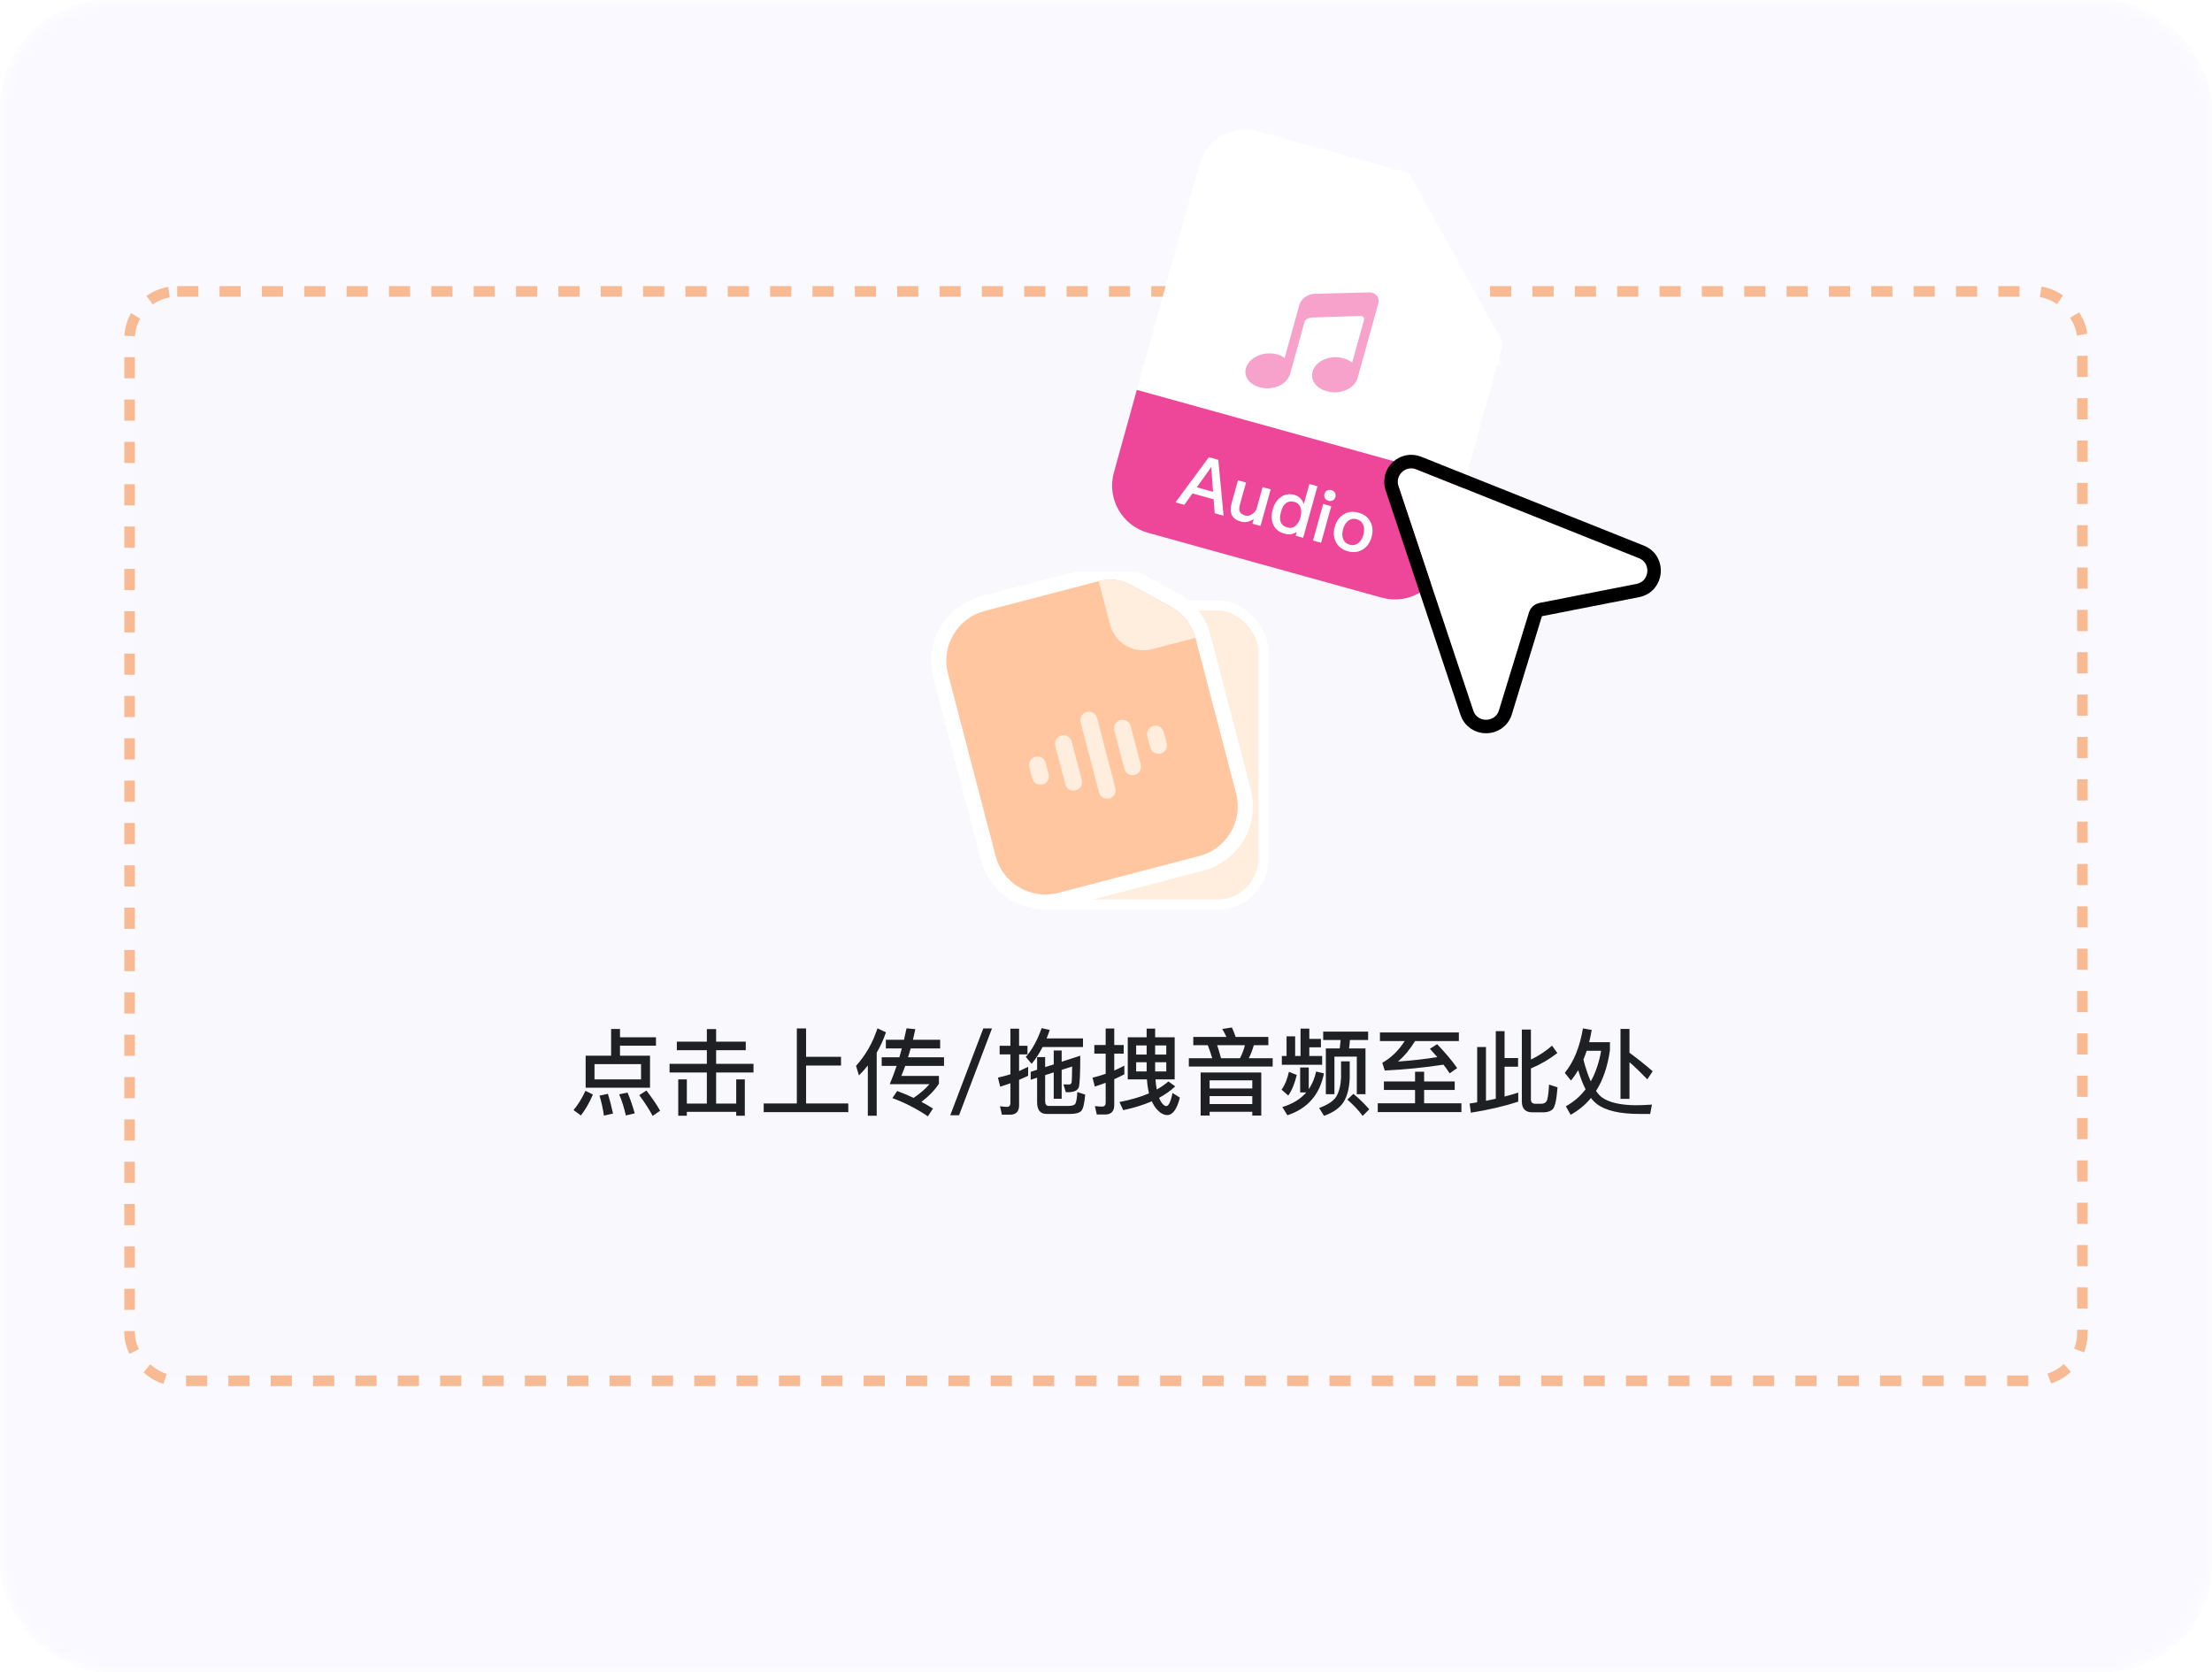 <svg width="164" height="124" viewBox="0 0 164 124" fill="none" xmlns="http://www.w3.org/2000/svg">
    <mask id="mask0_7715_12923" style="mask-type:alpha" maskUnits="userSpaceOnUse" x="0" y="0" width="164" height="124">
        <rect width="164" height="124" rx="8" fill="#F5F5F5"/>
    </mask>
    <g mask="url(#mask0_7715_12923)">
        <rect width="164" height="124" rx="8" fill="#FAF9FF"/>
        <rect x="10" y="22" width="144" height="80" rx="3.137" fill="#F5F5F8" fill-opacity="0.3"/>
        <rect x="9.608" y="21.608" width="144.784" height="80.784" rx="3.529" stroke="#F67D28" stroke-opacity="0.5" stroke-width="0.784" stroke-dasharray="1.57 1.57"/>
        <path d="M45.309 76.302H45.967V76.918H48.634V77.541H45.967V78.283H48.193V80.656H43.419V78.283H45.309V76.302ZM47.528 80.04V78.906H44.077V80.04H47.528ZM43.405 80.887L43.958 81.16C43.706 81.762 43.405 82.28 43.069 82.714L42.523 82.315C42.859 81.916 43.153 81.44 43.405 80.887ZM45.071 81.111C45.211 81.559 45.337 82.049 45.449 82.574L44.777 82.728C44.693 82.168 44.581 81.671 44.448 81.244L45.071 81.111ZM46.527 81.02C46.73 81.496 46.905 82.007 47.059 82.56L46.401 82.714C46.268 82.126 46.1 81.601 45.904 81.146L46.527 81.02ZM47.927 80.866C48.368 81.44 48.704 81.937 48.942 82.364L48.389 82.749C48.144 82.287 47.815 81.769 47.395 81.209L47.927 80.866ZM50.181 77.24H52.407V76.309H53.093V77.24H55.291V77.877H53.093V78.885H55.865V79.529H53.093V81.832H54.584V80.04H55.221V82.735H54.584V82.448H50.923V82.735H50.286V80.04H50.923V81.832H52.407V79.529H49.642V78.885H52.407V77.877H50.181V77.24ZM59.078 76.26H59.764V78.367H62.354V79.011H59.764V81.825H62.893V82.469H56.621V81.825H59.078V76.26ZM64.342 79.011C64.139 79.263 63.922 79.508 63.684 79.746L63.467 79.039C64.181 78.241 64.713 77.317 65.056 76.253L65.686 76.547C65.511 77.072 65.28 77.576 65 78.059V82.735H64.342V79.011ZM65.679 77.1H67.023L67.212 76.253L67.863 76.316C67.807 76.589 67.744 76.848 67.688 77.1H69.704V77.744H67.52C67.45 77.975 67.387 78.192 67.324 78.402H69.991V79.039H67.114C67.016 79.305 66.925 79.55 66.827 79.781H69.613V80.355C69.333 80.803 68.906 81.251 68.318 81.706C68.612 81.86 68.899 82.028 69.172 82.203L68.794 82.777C67.94 82.203 67.058 81.755 66.162 81.426L66.519 80.901C66.939 81.055 67.345 81.23 67.737 81.412C68.227 81.076 68.619 80.74 68.906 80.397H65.966C66.148 79.963 66.316 79.508 66.477 79.039H65.371V78.402H66.68C66.743 78.185 66.806 77.968 66.862 77.744H65.679V77.1ZM72.903 76.26H73.547L71.104 82.7H70.453L72.903 76.26ZM74.884 82.658H74.282L74.142 82.028C74.324 82.056 74.492 82.077 74.66 82.077C74.828 82.077 74.912 81.979 74.912 81.797V80.327C74.66 80.418 74.408 80.502 74.156 80.579L73.988 79.907C74.296 79.837 74.604 79.76 74.912 79.662V78.185H74.114V77.548H74.912V76.281H75.556V77.548H76.179V78.185H75.556V79.424C75.78 79.326 76.004 79.221 76.228 79.109V79.774C76.004 79.879 75.78 79.977 75.556 80.075V81.958C75.556 82.42 75.332 82.658 74.884 82.658ZM77.299 77.639C77.054 78.115 76.781 78.535 76.487 78.885L76.053 78.374C76.515 77.856 76.907 77.149 77.229 76.239L77.831 76.372C77.754 76.596 77.677 76.806 77.593 77.002H80.295V77.639H77.299ZM80.092 78.283C80.092 79.557 80.057 80.32 79.994 80.586C79.924 80.852 79.651 80.992 79.161 80.992H79.021L78.846 80.411C79.007 80.411 79.147 80.418 79.273 80.418C79.371 80.418 79.434 80.355 79.455 80.243C79.469 80.131 79.483 79.746 79.49 79.088L78.713 79.333V81.475H78.125V79.522L77.488 79.725V81.657C77.488 81.888 77.572 82.007 77.747 82.007H79.231C79.441 82.007 79.602 81.965 79.7 81.881C79.784 81.79 79.847 81.489 79.875 80.978L80.456 81.167C80.4 81.839 80.302 82.252 80.155 82.392C80.001 82.532 79.728 82.602 79.336 82.602H77.6C77.124 82.602 76.893 82.308 76.893 81.734V79.914L76.417 80.068V79.48L76.893 79.326V78.388H77.488V79.13L78.125 78.927V77.898H78.713V78.731L80.092 78.283ZM83.613 76.918H85.013V76.274H85.643V76.918H87.092V80.04H85.671C85.685 80.306 85.72 80.544 85.762 80.768C85.762 80.782 85.762 80.789 85.769 80.789C86.091 80.607 86.378 80.404 86.63 80.194L87.134 80.558C86.791 80.88 86.392 81.16 85.937 81.405C85.979 81.517 86.028 81.615 86.084 81.706C86.224 81.916 86.35 82.021 86.462 82.021C86.644 82.021 86.805 81.692 86.931 81.048L87.477 81.391C87.26 82.252 86.945 82.686 86.532 82.686C86.266 82.679 86.007 82.532 85.762 82.252C85.622 82.084 85.496 81.888 85.398 81.664C84.782 81.93 84.075 82.154 83.277 82.322L82.997 81.72C83.844 81.552 84.572 81.342 85.188 81.076C85.111 80.761 85.062 80.418 85.034 80.04H83.613V76.918ZM86.469 79.452V78.766H85.643V79.452H86.469ZM85.013 79.452V78.766H84.236V79.452H85.013ZM84.236 78.199H85.013V77.52H84.236V78.199ZM85.643 77.52V78.199H86.469V77.52H85.643ZM81.933 82.644H81.317L81.177 82.021C81.359 82.042 81.541 82.056 81.709 82.056C81.884 82.056 81.975 81.965 81.975 81.783V80.292C81.709 80.39 81.436 80.488 81.17 80.572L81.002 79.914C81.331 79.837 81.653 79.739 81.975 79.627V78.129H81.135V77.492H81.975V76.267H82.612V77.492H83.312V78.129H82.612V79.382C82.864 79.27 83.116 79.151 83.361 79.018V79.662C83.116 79.788 82.864 79.914 82.612 80.026V81.944C82.612 82.406 82.381 82.644 81.933 82.644ZM93.511 79.529V82.721H92.846V82.441H89.682V82.721H89.017V79.529H93.511ZM89.682 81.867H92.846V81.279H89.682V81.867ZM89.682 80.712H92.846V80.11H89.682V80.712ZM88.471 76.89H90.928C90.83 76.68 90.732 76.484 90.62 76.302L91.334 76.19C91.432 76.4 91.523 76.631 91.614 76.89H94.036V77.506H92.958C92.867 77.842 92.741 78.164 92.587 78.472H94.358V79.088H88.142V78.472H89.878C89.773 78.122 89.661 77.8 89.549 77.506H88.471V76.89ZM90.242 77.506C90.34 77.8 90.438 78.122 90.529 78.472H91.936C92.09 78.164 92.216 77.842 92.3 77.506H90.242ZM96.423 76.274H97.074V77.037H97.935V77.66H97.074V78.304H98.026V78.955H95.037V78.304H95.387V76.848H96.024V78.304H96.423V76.274ZM97.578 79.459L98.159 79.592C97.851 81.167 96.948 82.203 95.45 82.7L95.072 82.091C95.828 81.867 96.416 81.503 96.85 81.006H96.395V79.158H97.032V80.768C97.291 80.39 97.473 79.949 97.578 79.459ZM95.562 79.48L96.143 79.711C95.982 80.369 95.772 80.88 95.513 81.237L95.016 80.803C95.261 80.467 95.443 80.026 95.562 79.48ZM98.103 76.498H101.435V77.121H100.084C100.07 77.338 100.049 77.548 100.021 77.744H101.239V81.139H100.595V78.353H98.936V81.139H98.299V77.744H99.328C99.356 77.541 99.377 77.331 99.398 77.121H98.103V76.498ZM100.343 81.111C100.805 81.496 101.197 81.881 101.519 82.259L101.029 82.749C100.763 82.371 100.385 81.972 99.895 81.538L100.343 81.111ZM99.426 78.703H100.07V79.935C100.042 80.698 99.881 81.307 99.587 81.762C99.293 82.182 98.824 82.511 98.166 82.742L97.802 82.161C98.418 81.937 98.838 81.664 99.062 81.335C99.279 80.971 99.398 80.509 99.426 79.935V78.703ZM102.31 76.561H108.162V77.198H104.914C104.543 77.807 104.123 78.311 103.647 78.717C104.641 78.647 105.614 78.542 106.566 78.388C106.384 78.178 106.202 77.975 106.013 77.772L106.552 77.429C107.196 78.108 107.693 78.696 108.036 79.2L107.483 79.592C107.343 79.382 107.189 79.165 107.021 78.948C105.607 79.165 104.158 79.312 102.667 79.382L102.485 78.808C103.136 78.444 103.689 77.912 104.144 77.198H102.31V76.561ZM102.604 80.194H104.914V79.473H105.586V80.194H107.854V80.824H105.586V81.811H108.351V82.462H102.149V81.811H104.914V80.824H102.604V80.194ZM110.899 76.463H111.55V78.458H112.551V79.102H111.55V81.314C111.907 81.223 112.243 81.125 112.565 81.02V81.692C111.536 82.028 110.367 82.301 109.051 82.511L108.96 81.832C109.156 81.804 109.338 81.769 109.52 81.741V77.639H110.171V81.629C110.423 81.573 110.661 81.524 110.899 81.475V76.463ZM115.071 77.541L115.463 78.087C114.889 78.535 114.238 78.92 113.503 79.228V81.531C113.503 81.741 113.608 81.846 113.832 81.846H114.287C114.455 81.846 114.574 81.783 114.658 81.664C114.749 81.524 114.812 81.111 114.847 80.425L115.477 80.628C115.407 81.524 115.295 82.063 115.127 82.245C114.973 82.399 114.735 82.483 114.413 82.483H113.615C113.09 82.483 112.831 82.21 112.831 81.671V76.344H113.503V78.57C114.077 78.297 114.595 77.954 115.071 77.541ZM117.36 76.26L118.011 76.372C117.955 76.694 117.892 76.995 117.822 77.282H119.362V77.877C119.194 79.081 118.851 80.082 118.333 80.894C118.473 81.104 118.62 81.265 118.774 81.377C119.292 81.748 120.118 81.944 121.252 81.958C121.651 81.958 122.057 81.937 122.477 81.909L122.344 82.602H121.567C120.097 82.602 119.04 82.357 118.396 81.867C118.235 81.741 118.088 81.594 117.955 81.419C117.535 81.93 117.031 82.343 116.45 82.665L116.093 82.035C116.674 81.713 117.164 81.293 117.556 80.775C117.353 80.376 117.171 79.907 117.01 79.361C116.842 79.641 116.66 79.9 116.471 80.124L116.016 79.557C116.681 78.738 117.129 77.639 117.36 76.26ZM117.395 78.577C117.563 79.221 117.745 79.753 117.941 80.187C118.305 79.543 118.557 78.787 118.711 77.919H117.64C117.563 78.15 117.479 78.367 117.395 78.577ZM120.146 76.295H120.811V78.066C121.371 78.472 121.945 78.927 122.533 79.438L122.134 80.033C121.616 79.501 121.175 79.074 120.811 78.766V81.482H120.146V76.295Z" fill="#1E2024"/>
        <g clip-path="url(#clip0_7715_12923)">
            <g clip-path="url(#clip1_7715_12923)">
                <rect x="74.259" y="44.888" width="19.422" height="22.187" rx="3.412" fill="#FFEDDE" stroke="white" stroke-width="0.752"/>
                <path d="M70.281 49.958C69.748 47.92 70.968 45.837 73.005 45.305L81.509 43.082C82.291 42.878 83.121 42.979 83.831 43.365L86.78 44.97C87.704 45.473 88.38 46.336 88.646 47.354L91.644 58.822C92.176 60.859 90.956 62.942 88.919 63.474L78.469 66.206C76.431 66.739 74.349 65.519 73.816 63.482L70.281 49.958Z" fill="#FFEDDE" stroke="white" stroke-width="2.256"/>
                <path d="M70.283 49.958C69.75 47.921 70.97 45.838 73.007 45.305L81.511 43.082C82.293 42.878 83.123 42.979 83.833 43.365L86.782 44.97C87.706 45.473 88.382 46.336 88.648 47.355L91.645 58.822C92.178 60.859 90.958 62.942 88.921 63.475L78.471 66.207C76.433 66.739 74.35 65.519 73.818 63.482L70.283 49.958Z" fill="#FFC6A0"/>
                <path fill-rule="evenodd" clip-rule="evenodd" d="M81.54 43.075C82.313 42.881 83.131 42.985 83.832 43.366L86.781 44.971C87.688 45.464 88.355 46.304 88.631 47.297L85.406 48.14C84.048 48.495 82.659 47.682 82.304 46.324L81.46 43.096L81.54 43.075Z" fill="#FFEDDE"/>
                <path d="M80.728 53.4L82.088 58.601" stroke="#FFEDDE" stroke-width="1.255" stroke-linecap="round" stroke-linejoin="round"/>
                <path d="M78.848 55.146L79.593 57.996" stroke="#FFEDDE" stroke-width="1.255" stroke-linecap="round" stroke-linejoin="round"/>
                <path d="M76.923 56.723L77.142 57.562" stroke="#FFEDDE" stroke-width="1.255" stroke-linecap="round" stroke-linejoin="round"/>
                <path d="M83.223 54.002L83.968 56.852" stroke="#FFEDDE" stroke-width="1.255" stroke-linecap="round" stroke-linejoin="round"/>
                <path d="M85.673 54.436L85.892 55.274" stroke="#FFEDDE" stroke-width="1.255" stroke-linecap="round" stroke-linejoin="round"/>
            </g>
        </g>
    </g>
    <g filter="url(#filter0_d_7715_12923)">
        <path d="M104.463 12.836L111.452 25.462L106.91 41.825C106.378 43.744 104.416 44.866 102.542 44.346L85.019 39.482C83.13 38.958 82.046 36.975 82.574 35.071L88.908 12.252C89.441 10.333 91.387 9.207 93.276 9.731L104.463 12.836Z" fill="white"/>
        <path opacity="0.5" d="M101.516 21.681L97.452 21.787C96.962 21.792 96.46 22.167 96.337 22.608L95.241 26.558C95.241 26.558 95.016 26.302 94.396 26.22C93.477 26.107 92.572 26.588 92.373 27.304C92.175 28.02 92.768 28.66 93.699 28.777C94.631 28.894 95.457 28.417 95.656 27.701L96.712 23.895C96.799 23.584 97.22 23.547 97.22 23.547L100.813 23.427C100.813 23.427 101.216 23.41 101.124 23.744L100.249 26.894C100.249 26.894 99.968 26.61 99.34 26.513C98.415 26.372 97.514 26.841 97.315 27.558C97.116 28.273 97.706 28.925 98.631 29.067C99.556 29.207 100.457 28.738 100.656 28.022L102.189 22.497C102.3 22.053 102.003 21.688 101.516 21.681Z" fill="#EE4699"/>
        <g opacity="0.5" filter="url(#filter1_d_7715_12923)">
            <path d="M111.539 25.471L104.545 12.859L102.803 19.137C102.245 21.145 103.417 23.216 105.425 23.773L111.539 25.471Z" fill="white"/>
        </g>
        <path d="M84.284 28.911L108.618 35.665L106.918 41.791C106.382 43.724 104.38 44.856 102.447 44.319L85.112 39.508C83.179 38.971 82.047 36.969 82.584 35.036L84.284 28.911Z" fill="#EE4699"/>
        <path d="M89.626 33.902L90.324 34.096L90.717 38.242L90.061 38.06L89.98 37.025L88.411 36.59L87.808 37.435L87.152 37.253L89.626 33.902ZM88.734 36.137L89.937 36.47L89.805 34.664L89.784 34.658L88.734 36.137ZM91.784 35.615L92.382 35.781L91.924 37.435C91.862 37.655 91.861 37.824 91.926 37.956C91.993 38.081 92.125 38.175 92.335 38.233C92.466 38.27 92.609 38.247 92.76 38.17C92.913 38.088 93.044 37.961 93.15 37.781L93.611 36.122L94.21 36.288L93.456 39.002L92.858 38.836L92.955 38.484C92.646 38.704 92.323 38.767 91.987 38.674C91.336 38.493 91.112 38.035 91.315 37.305L91.784 35.615ZM97.079 35.891L97.678 36.057L96.617 39.88L96.06 39.725L96.141 39.436C95.885 39.625 95.578 39.67 95.221 39.571C94.817 39.459 94.541 39.23 94.394 38.884C94.257 38.563 94.247 38.193 94.362 37.778C94.472 37.379 94.664 37.076 94.947 36.871C95.246 36.649 95.595 36.593 95.984 36.701C96.299 36.789 96.526 37.01 96.668 37.372L97.079 35.891ZM95.991 37.224C95.718 37.148 95.499 37.183 95.324 37.327C95.171 37.448 95.058 37.654 94.976 37.948C94.894 38.242 94.879 38.481 94.94 38.668C95.008 38.89 95.177 39.039 95.444 39.113C95.675 39.177 95.885 39.134 96.062 38.985C96.219 38.847 96.338 38.643 96.411 38.38L96.423 38.339C96.503 38.05 96.493 37.798 96.403 37.592C96.321 37.4 96.18 37.276 95.991 37.224ZM98.71 36.344C98.825 36.376 98.915 36.44 98.973 36.536C99.026 36.63 99.042 36.736 99.01 36.851C98.978 36.967 98.908 37.055 98.809 37.106C98.71 37.158 98.605 37.169 98.49 37.137C98.374 37.105 98.29 37.042 98.231 36.946C98.175 36.846 98.164 36.741 98.196 36.625C98.228 36.51 98.291 36.426 98.39 36.374C98.49 36.322 98.594 36.312 98.71 36.344ZM98.103 37.369L98.701 37.535L97.948 40.249L97.35 40.083L98.103 37.369ZM100.724 38.017C101.134 38.131 101.428 38.354 101.604 38.697C101.777 39.033 101.808 39.409 101.691 39.829C101.576 40.244 101.356 40.55 101.041 40.746C100.714 40.949 100.34 40.992 99.93 40.878C99.515 40.763 99.222 40.535 99.046 40.192C98.872 39.861 98.846 39.486 98.961 39.071C99.078 38.651 99.293 38.344 99.62 38.146C99.942 37.941 100.31 37.902 100.724 38.017ZM100.589 38.505C100.337 38.435 100.122 38.477 99.93 38.639C99.767 38.775 99.648 38.979 99.576 39.242C99.503 39.504 99.501 39.736 99.57 39.936C99.652 40.168 99.814 40.32 100.066 40.39C100.312 40.459 100.534 40.413 100.725 40.256C100.888 40.115 101.011 39.917 101.082 39.66C101.155 39.398 101.154 39.16 101.085 38.959C101.004 38.722 100.836 38.574 100.589 38.505Z" fill="white"/>
    </g>
    <g filter="url(#filter2_d_7715_12923)">
        <path fill-rule="evenodd" clip-rule="evenodd" d="M105.001 32.799C104.21 32.483 103.412 33.236 103.681 34.044L109.231 50.691C109.539 51.614 110.851 51.598 111.136 50.668L113.363 43.401C113.472 43.048 113.765 42.784 114.127 42.713L121.329 41.299C122.308 41.107 122.433 39.759 121.508 39.389L105.001 32.799Z" fill="white"/>
        <path d="M105.186 32.334C104.001 31.861 102.803 32.991 103.207 34.202L108.757 50.849C109.219 52.234 111.186 52.21 111.614 50.814L113.842 43.547C113.896 43.371 114.042 43.239 114.223 43.203L121.426 41.79C122.893 41.502 123.082 39.479 121.693 38.925L105.186 32.334Z" stroke="black" stroke-linecap="round" stroke-linejoin="round"/>
    </g>
    <defs>
        <filter id="filter0_d_7715_12923" x="78.441" y="5.603" width="37.098" height="42.87" filterUnits="userSpaceOnUse" color-interpolation-filters="sRGB">
            <feFlood flood-opacity="0" result="BackgroundImageFix"/>
            <feColorMatrix in="SourceAlpha" type="matrix" values="0 0 0 0 0 0 0 0 0 0 0 0 0 0 0 0 0 0 127 0" result="hardAlpha"/>
            <feOffset/>
            <feGaussianBlur stdDeviation="2"/>
            <feComposite in2="hardAlpha" operator="out"/>
            <feColorMatrix type="matrix" values="0 0 0 0 0.484 0 0 0 0 0.488 0 0 0 0 0.557 0 0 0 0.25 0"/>
            <feBlend mode="normal" in2="BackgroundImageFix" result="effect1_dropShadow_7715_12923"/>
            <feBlend mode="normal" in="SourceGraphic" in2="effect1_dropShadow_7715_12923" result="shape"/>
        </filter>
        <filter id="filter1_d_7715_12923" x="100.848" y="12.859" width="12.507" height="16.244" filterUnits="userSpaceOnUse" color-interpolation-filters="sRGB">
            <feFlood flood-opacity="0" result="BackgroundImageFix"/>
            <feColorMatrix in="SourceAlpha" type="matrix" values="0 0 0 0 0 0 0 0 0 0 0 0 0 0 0 0 0 0 127 0" result="hardAlpha"/>
            <feOffset dy="1.816"/>
            <feGaussianBlur stdDeviation="0.908"/>
            <feComposite in2="hardAlpha" operator="out"/>
            <feColorMatrix type="matrix" values="0 0 0 0 0 0 0 0 0 0 0 0 0 0 0 0 0 0 0.15 0"/>
            <feBlend mode="normal" in2="BackgroundImageFix" result="effect1_dropShadow_7715_12923"/>
            <feBlend mode="normal" in="SourceGraphic" in2="effect1_dropShadow_7715_12923" result="shape"/>
        </filter>
        <filter id="filter2_d_7715_12923" x="98.626" y="29.723" width="28.511" height="28.651" filterUnits="userSpaceOnUse" color-interpolation-filters="sRGB">
            <feFlood flood-opacity="0" result="BackgroundImageFix"/>
            <feColorMatrix in="SourceAlpha" type="matrix" values="0 0 0 0 0 0 0 0 0 0 0 0 0 0 0 0 0 0 127 0" result="hardAlpha"/>
            <feOffset dy="2"/>
            <feGaussianBlur stdDeviation="2"/>
            <feComposite in2="hardAlpha" operator="out"/>
            <feColorMatrix type="matrix" values="0 0 0 0 0 0 0 0 0 0 0 0 0 0 0 0 0 0 0.25 0"/>
            <feBlend mode="normal" in2="BackgroundImageFix" result="effect1_dropShadow_7715_12923"/>
            <feBlend mode="normal" in="SourceGraphic" in2="effect1_dropShadow_7715_12923" result="shape"/>
        </filter>
        <clipPath id="clip0_7715_12923">
            <rect width="25.098" height="25.098" fill="white" transform="translate(69.059 42.392)"/>
        </clipPath>
        <clipPath id="clip1_7715_12923">
            <rect width="25.098" height="25.098" fill="white" transform="translate(69.059 42.392)"/>
        </clipPath>
    </defs>
</svg>
